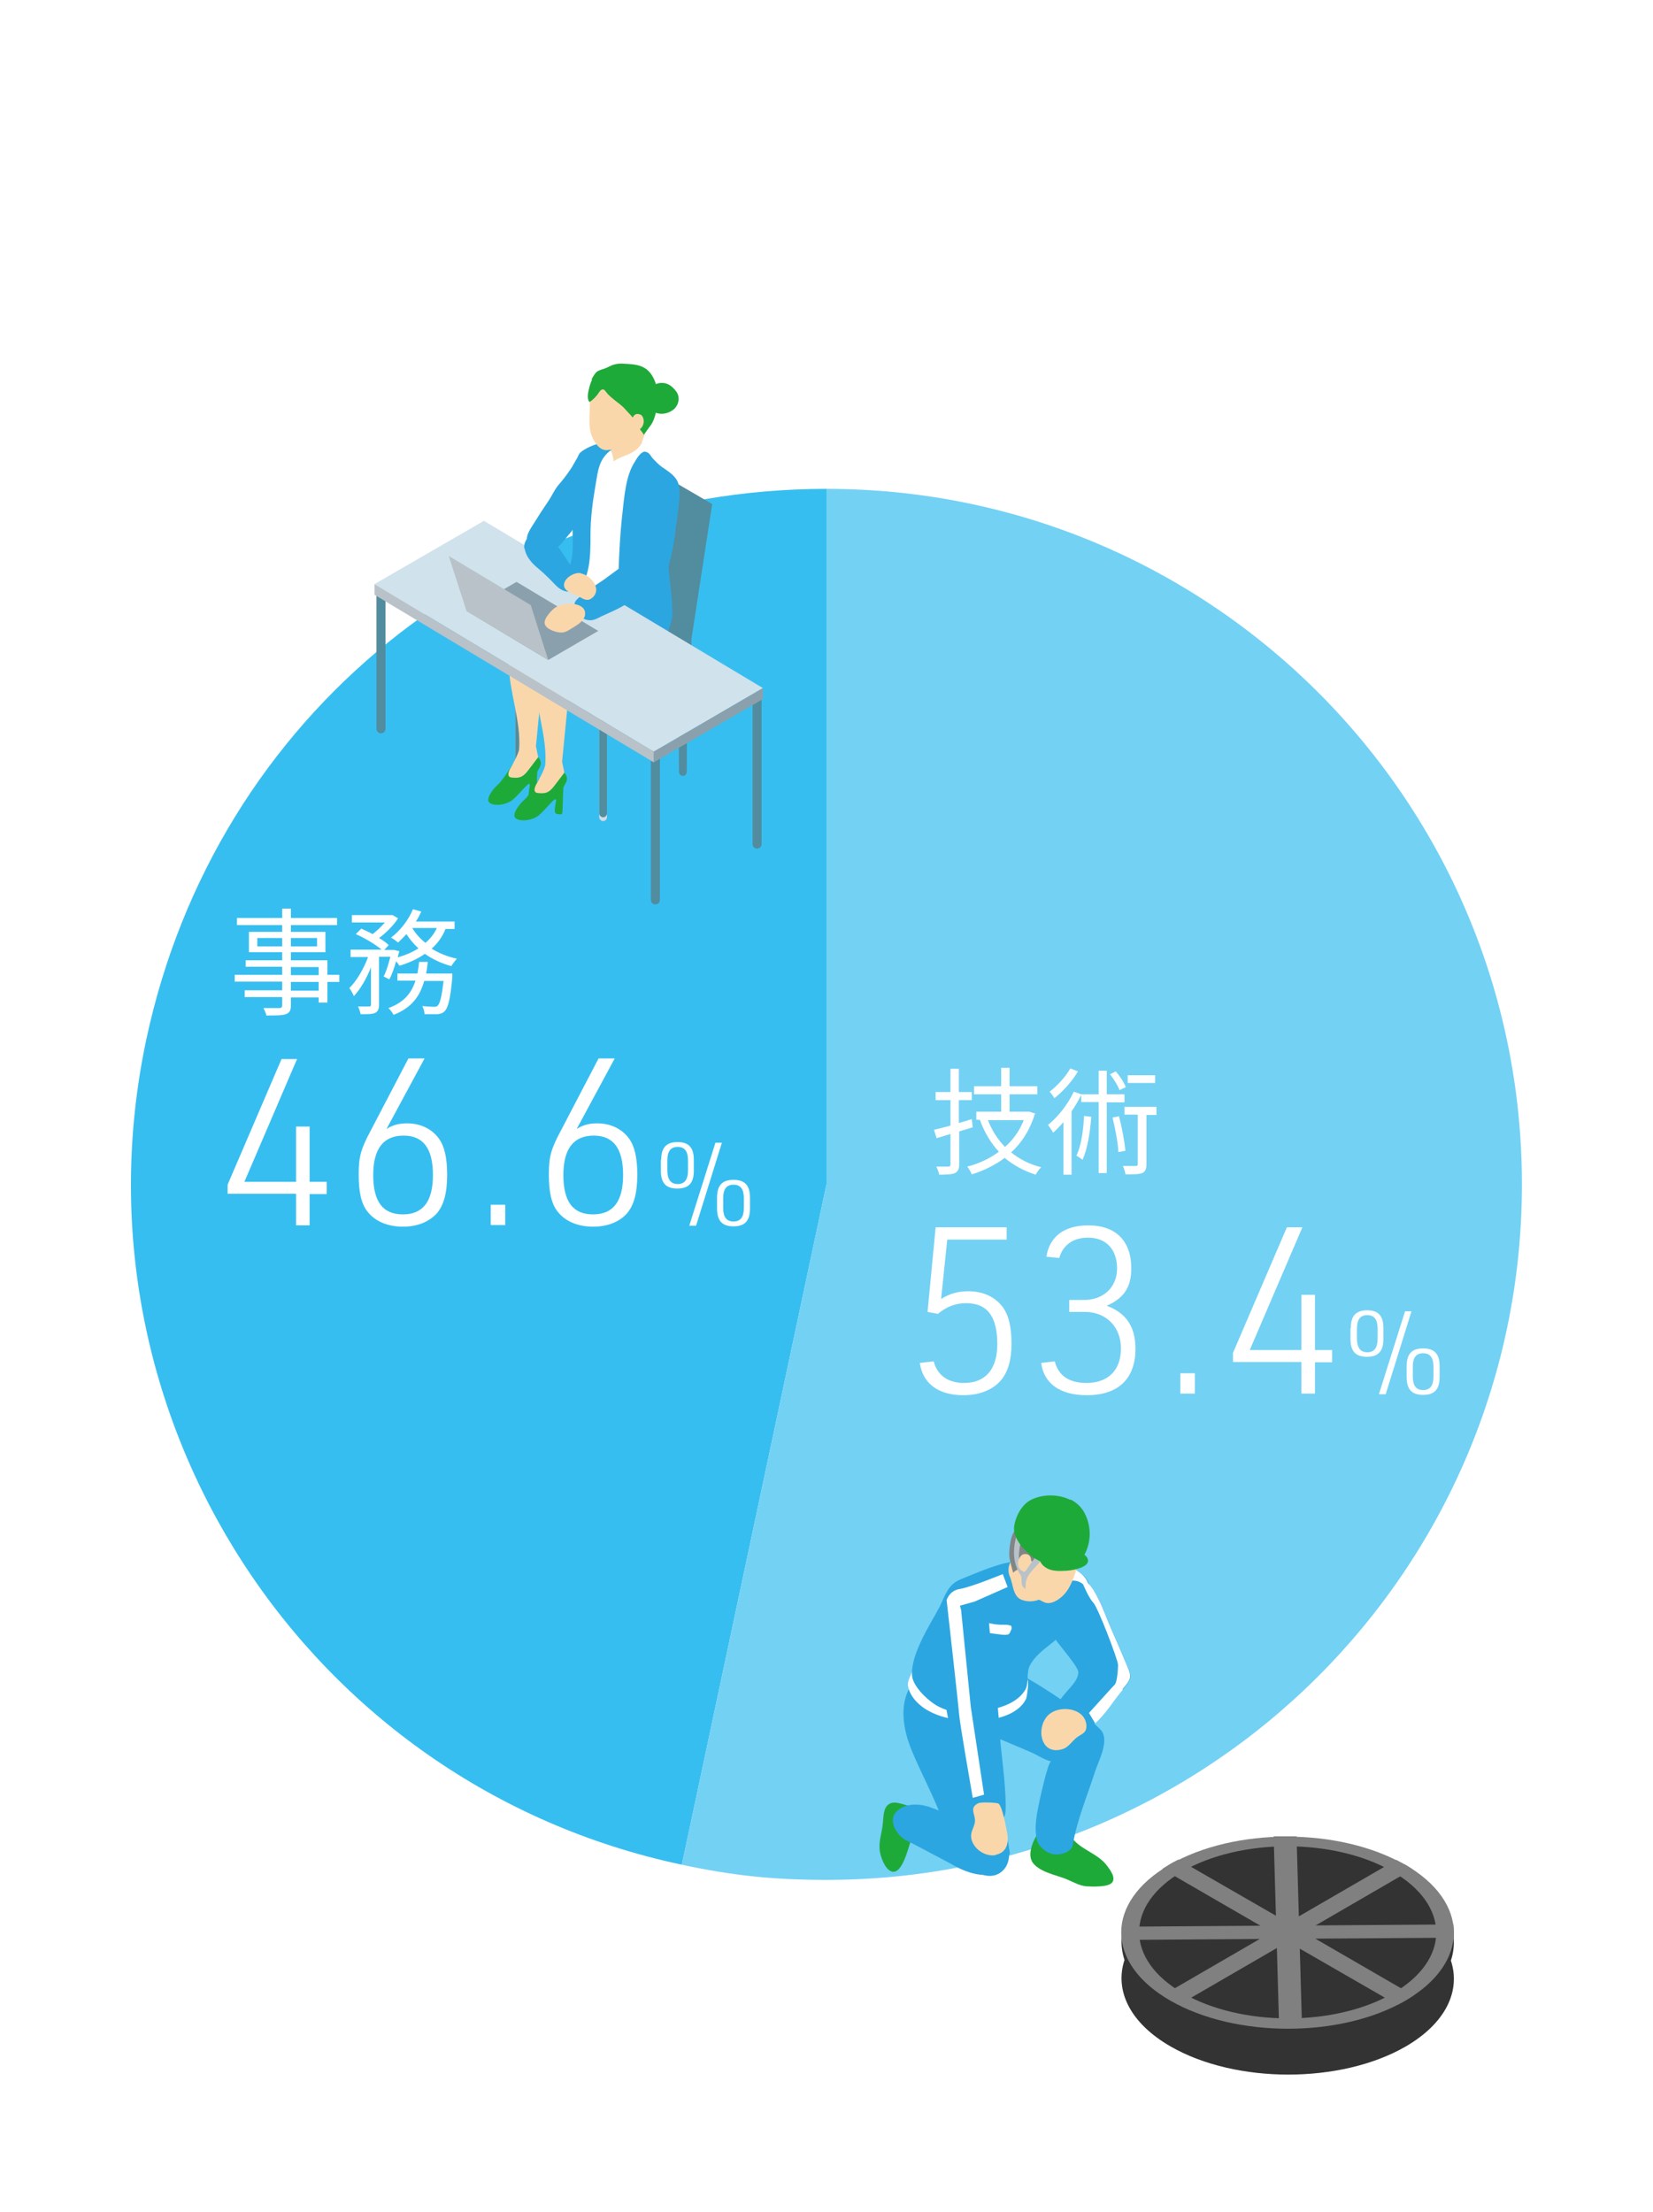 <?xml version="1.0" encoding="UTF-8"?>
<svg id="d" xmlns="http://www.w3.org/2000/svg" viewBox="0 0 51.2 68.5">
  <defs>
    <style>
      .cls-1, .cls-2, .cls-3, .cls-4, .cls-5, .cls-6, .cls-7, .cls-8, .cls-9, .cls-10, .cls-11, .cls-12, .cls-13, .cls-14, .cls-15, .cls-16, .cls-17, .cls-18 {
        stroke-width: 0px;
      }

      .cls-1, .cls-18 {
        fill: #1eaa39;
      }

      .cls-2, .cls-8 {
        fill: #2ca6e0;
      }

      .cls-3 {
        fill: #333;
      }

      .cls-4 {
        fill: #73d1f4;
      }

      .cls-19 {
        isolation: isolate;
      }

      .cls-5 {
        fill: #b8c2c8;
      }

      .cls-6, .cls-11 {
        fill: #fad7ab;
      }

      .cls-7 {
        fill: #8aa1ad;
      }

      .cls-8, .cls-11, .cls-18 {
        fill-rule: evenodd;
      }

      .cls-9 {
        fill: none;
      }

      .cls-10 {
        fill: #528c9f;
      }

      .cls-12 {
        fill: #d0e2ec;
      }

      .cls-13 {
        fill: #37bef0;
      }

      .cls-14 {
        fill: gray;
      }

      .cls-15 {
        fill: #818585;
      }

      .cls-16 {
        fill: #fff;
      }

      .cls-17 {
        fill: #d0dbe2;
      }
    </style>
  </defs>
  <path class="cls-13" d="M25.6,36.68l-4.48,21.07c-11.64-2.47-19.06-13.91-16.59-25.55,2.14-10.05,10.79-17.06,21.07-17.06v21.54Z"/>
  <path class="cls-4" d="M25.6,36.68V15.14c11.9,0,21.54,9.64,21.54,21.54s-9.64,21.54-21.54,21.54c-1.62,0-2.9-.13-4.48-.47l4.48-21.07Z"/>
  <g>
    <path class="cls-16" d="M28.96,38.01h2.22v.38h-1.84l-.19,1.84c.27-.17.53-.24.84-.24.48,0,.86.19,1.09.52.17.25.25.61.25,1.1s-.1.86-.32,1.13c-.25.3-.67.47-1.17.47-.77,0-1.26-.36-1.35-1l.43-.05c.11.43.44.67.94.67.66,0,1.03-.42,1.03-1.2,0-.86-.31-1.27-.96-1.27-.33,0-.6.1-.88.33l-.32-.06.25-2.62Z"/>
    <path class="cls-16" d="M33.13,40.26h.45c.6,0,1.02-.4,1.02-.97,0-.6-.34-.96-.9-.96-.46,0-.78.23-.89.63l-.4-.04c.1-.63.56-.97,1.3-.97.85,0,1.33.48,1.33,1.33,0,.58-.22.92-.76,1.16.6.22.89.65.89,1.33,0,.93-.53,1.44-1.51,1.44-.82,0-1.33-.36-1.41-1l.42-.05c.11.44.44.67.98.67.68,0,1.07-.4,1.07-1.07s-.46-1.13-1.12-1.13h-.48v-.37Z"/>
    <path class="cls-16" d="M36.56,42.53h.45v.63h-.45v-.63Z"/>
    <path class="cls-16" d="M40.3,42.18h-2.11v-.28l1.67-3.89h.48l-1.63,3.8h1.6v-1.71h.42v1.71h.53v.38h-.53v.97h-.42v-.97Z"/>
    <path class="cls-16" d="M41.84,41.13c0-.38.16-.55.51-.55s.5.18.5.55v.34c0,.38-.16.55-.51.55s-.51-.17-.51-.55v-.34ZM42.67,41.15c0-.28-.1-.42-.32-.42s-.32.14-.32.42v.3c0,.28.1.43.32.43s.32-.14.32-.43v-.3ZM43.51,40.61h.21l-.8,2.57h-.21l.81-2.57ZM43.57,42.31c0-.38.16-.55.51-.55s.51.17.51.55v.34c0,.38-.16.55-.51.55s-.51-.17-.51-.55v-.34ZM44.4,42.33c0-.28-.1-.42-.32-.42s-.32.14-.32.42v.3c0,.28.1.42.32.42s.32-.14.32-.42v-.3Z"/>
  </g>
  <g>
    <path class="cls-16" d="M9.16,36.97h-2.11v-.28l1.67-3.89h.48l-1.63,3.8h1.6v-1.71h.42v1.71h.53v.38h-.53v.97h-.42v-.97Z"/>
    <path class="cls-16" d="M11.98,34.96c.19-.12.38-.17.63-.17.41,0,.77.17.99.48.17.24.25.6.25,1.11,0,.58-.11.96-.33,1.21-.25.26-.6.4-1.04.4-.48,0-.87-.17-1.1-.47-.19-.24-.27-.6-.27-1.15s.07-.79.37-1.35l1.17-2.24h.5l-1.17,2.17ZM11.56,36.39c0,.83.3,1.22.92,1.22s.93-.4.93-1.22-.3-1.22-.91-1.22-.94.39-.94,1.22Z"/>
    <path class="cls-16" d="M15.2,37.31h.45v.63h-.45v-.63Z"/>
    <path class="cls-16" d="M17.87,34.96c.19-.12.38-.17.63-.17.41,0,.77.17.99.48.17.24.25.6.25,1.11,0,.58-.11.96-.33,1.21-.24.26-.6.4-1.04.4-.48,0-.87-.17-1.1-.47-.19-.24-.27-.6-.27-1.15s.07-.79.37-1.35l1.17-2.24h.5l-1.17,2.17ZM17.45,36.39c0,.83.3,1.22.92,1.22s.93-.4.93-1.22-.3-1.22-.91-1.22-.94.39-.94,1.22Z"/>
    <path class="cls-16" d="M20.48,35.92c0-.38.16-.55.51-.55s.5.18.5.55v.34c0,.38-.16.55-.51.55s-.51-.17-.51-.55v-.34ZM21.31,35.94c0-.28-.1-.42-.32-.42s-.32.14-.32.42v.3c0,.28.1.43.32.43s.32-.14.32-.43v-.3ZM22.15,35.39h.21l-.8,2.57h-.21l.81-2.57ZM22.21,37.09c0-.38.16-.55.51-.55s.51.17.51.55v.34c0,.38-.16.55-.51.55s-.51-.17-.51-.55v-.34ZM23.04,37.11c0-.28-.1-.42-.32-.42s-.32.14-.32.42v.3c0,.28.1.42.32.42s.32-.14.32-.42v-.3Z"/>
  </g>
  <g>
    <path class="cls-16" d="M30.14,34.91c-.14.04-.29.09-.43.13v1.02c0,.15-.04.22-.13.27-.09.04-.24.05-.49.05-.01-.07-.05-.17-.09-.25.17,0,.33,0,.37,0,.05,0,.07-.02.07-.07v-.94l-.43.13-.08-.26c.14-.03.32-.08.51-.13v-.79h-.46v-.25h.46v-.72h.26v.72h.4v.25h-.4v.71c.13-.04.27-.08.4-.12l.03.25ZM32.05,34.51c-.15.49-.41.89-.73,1.18.26.21.57.37.93.46-.06.05-.13.16-.17.23-.37-.12-.69-.29-.96-.52-.31.23-.66.4-1.02.51-.03-.07-.09-.18-.14-.24.35-.09.68-.24.98-.46-.25-.27-.45-.6-.59-.99h.01s-.12,0-.12,0v-.25h.77v-.54h-.84v-.25h.84v-.57h.26v.57h.86v.25h-.86v.54h.62s.18.06.18.06ZM30.6,34.69c.12.31.3.6.53.83.25-.22.45-.5.58-.83h-1.11Z"/>
    <path class="cls-16" d="M34.28,34.13v2.2h-.25v-2.2h-.54v-.22c-.09.18-.19.35-.3.51v1.96h-.25v-1.63c-.1.12-.21.23-.32.33-.03-.06-.11-.18-.16-.24.31-.25.61-.63.8-1.03l.23.08h0s.54,0,.54,0v-.73h.25v.73h.55v.25h-.55ZM33.39,33.18c-.17.29-.46.62-.73.83-.04-.06-.1-.15-.15-.2.24-.18.51-.48.64-.72l.24.09ZM33.8,34.6c-.04.51-.12.99-.27,1.32-.04-.04-.14-.1-.19-.13.15-.3.21-.76.24-1.23l.23.03ZM34.68,33.77c-.05-.14-.18-.35-.3-.5l.18-.09c.13.15.26.35.31.49l-.19.09ZM34.66,34.57c.09.34.17.77.2,1.07l-.22.04c-.01-.29-.1-.73-.18-1.07l.21-.04ZM35.83,34.53h-.32v1.53c0,.14-.03.22-.13.27-.1.04-.26.04-.52.04-.01-.07-.04-.18-.08-.26.19,0,.35,0,.4,0,.05,0,.06-.02.06-.06v-1.53h-.41v-.24h.99v.24ZM35.78,33.54h-.85v-.24h.85v.24Z"/>
  </g>
  <g>
    <path class="cls-16" d="M10.51,30.41h-.37v.64h-.27v-.16h-.86v.25c0,.17-.05.23-.16.27-.11.04-.3.04-.6.04-.01-.07-.06-.17-.09-.23.22,0,.43,0,.49,0,.07,0,.09-.03.09-.09v-.25h-1.16v-.21h1.16v-.27h-1.47v-.21h1.47v-.25h-1.13v-.2h1.13v-.25h-1.03v-.63h1.03v-.21h-1.4v-.22h1.4v-.29h.27v.29h1.43v.22h-1.43v.21h1.07v.63h-1.07v.25h1.13v.45h.37v.21ZM8.74,29.31v-.26h-.77v.26h.77ZM9.01,29.05v.26h.81v-.26h-.81ZM9.01,30.2h.86v-.25h-.86v.25ZM9.87,30.41h-.86v.27h.86v-.27Z"/>
    <path class="cls-16" d="M11.9,30.21c.07-.15.14-.37.19-.58h-.35v1.48c0,.14-.03.21-.12.26-.09.04-.23.04-.45.04-.01-.06-.05-.18-.08-.24.15,0,.3,0,.34,0,.04,0,.06-.01.06-.05v-1.16c-.14.35-.33.68-.53.89-.03-.08-.09-.18-.14-.25.22-.21.45-.6.58-.96h-.54v-.23h.96c-.19-.16-.52-.36-.8-.48l.17-.17c.11.05.23.1.35.17.13-.1.27-.23.38-.36h-1.02v-.23h1.26s.17.1.17.1c-.14.22-.37.45-.59.61.12.07.23.15.3.22l-.14.15h.31s.16.04.16.04c-.02.06-.04.13-.05.19.24-.07.46-.16.64-.28-.14-.13-.27-.28-.37-.44-.09.09-.17.18-.26.26-.05-.04-.15-.12-.22-.15.28-.21.54-.54.68-.88l.26.07c-.05.1-.1.21-.17.31h1.2v.23h-.28c-.1.25-.25.45-.43.61.23.14.49.25.78.31-.05.06-.13.16-.17.23-.3-.08-.58-.21-.82-.38-.23.16-.49.28-.79.37-.02-.04-.06-.09-.1-.14-.06.21-.13.41-.21.56l-.18-.09ZM14.01,30.15s0,.07,0,.12c-.06.67-.13.94-.24,1.05-.06.06-.13.08-.22.09-.09,0-.24,0-.4,0,0-.07-.03-.18-.07-.25.15.01.3.02.36.02s.09,0,.12-.04c.07-.07.12-.27.18-.76h-.6c-.13.46-.38.83-.95,1.05-.03-.06-.1-.16-.16-.21.5-.18.72-.48.84-.85h-.56v-.22h.62c.02-.12.04-.23.05-.36h.27c-.01.12-.03.24-.05.36h.84ZM12.77,28.74c.1.17.24.33.41.46.15-.13.27-.28.35-.46h-.76Z"/>
  </g>
  <g>
    <g>
      <path class="cls-3" d="M43.51,58.04c-2.02-1.16-5.27-1.16-7.28,0-1.24.72-1.71,1.72-1.4,2.66-.31.94.16,1.95,1.43,2.68,2.02,1.16,5.27,1.16,7.28,0,1.24-.72,1.71-1.72,1.4-2.66.31-.94-.16-1.95-1.43-2.68Z"/>
      <path class="cls-14" d="M43.51,57.74c2.02,1.16,2.03,3.05.02,4.22-2,1.16-5.26,1.16-7.28,0s-2.03-3.05-.02-4.21c2-1.16,5.26-1.16,7.28,0Z"/>
      <path class="cls-3" d="M43.13,57.96c1.8,1.04,1.81,2.73.02,3.77s-4.71,1.04-6.51,0c-1.8-1.04-1.81-2.73-.02-3.77s4.71-1.04,6.51,0Z"/>
      <path class="cls-14" d="M45.01,59.6l-4.26.03,3-1.74c-.08-.05-.16-.1-.24-.15-.09-.05-.18-.09-.26-.14l-3.02,1.75-.07-2.48c-.24,0-.48,0-.71,0l.07,2.46-3.02-1.74c-.09.05-.18.09-.26.14-.08.05-.16.1-.24.15l3.04,1.76-4.29.03c-.01.14,0,.28.01.41l4.26-.03-3,1.74c.08.05.16.1.24.15.09.05.18.09.27.14l3.02-1.75.07,2.48c.24,0,.48,0,.71,0l-.07-2.46,3.02,1.74c.09-.05.18-.09.26-.14.08-.05.16-.1.24-.15l-3.04-1.76,4.29-.03c.01-.14,0-.28-.01-.41Z"/>
    </g>
    <g>
      <g>
        <path class="cls-1" d="M28.2,57.05c-.07.17-.28,1.15-.66.87-.16-.12-.26-.42-.29-.59-.04-.29.06-.54.09-.82.03-.19,0-.52.2-.64.23-.14.56.11.81.07.11-.09.17.23.17.29,0,.3-.21.56-.33.82Z"/>
        <path class="cls-2" d="M31.28,57.37s-.1.58-.63.68-1.2-.33-1.2-.33c0,0-1.34-.71-1.35-.71-.34-.16-.57-.61-.37-.86.25-.31.72-.31,1.08-.18.62.22,2.37.94,2.37.94l.1.46Z"/>
      </g>
      <g>
        <g>
          <path class="cls-2" d="M28.26,54.26c-.24-.56-.4-1.27-.15-1.86.09-.21.25-.39.33-.61,1.15-.18,1.94,1.52,2.14,2.39.14.63.27,1.26.4,1.9.12.57.54,1.49.04,1.89-.42.34-1.07-.06-1.33-.53s-.44-.94-.63-1.41c-.25-.61-.55-1.17-.8-1.77Z"/>
          <path class="cls-1" d="M31.96,57.63c-.16-.27.13-.87.36-1.03.35-.25.74.17.95.4.29.31.74.42,1.01.77.1.13.3.39.16.54-.13.14-.62.12-.79.11-.21-.02-.4-.13-.59-.21-.34-.15-.9-.22-1.11-.58Z"/>
          <path class="cls-2" d="M30.74,51.49c1,.32,1.93,1.03,2.81,1.6.21.14.34.29.52.46.33.31-.04.97-.15,1.31-.24.75-.56,1.5-.69,2.27-.04.25-.44.34-.62.29-.19-.04-.43-.21-.49-.43-.1-.4,0-.84.08-1.23.03-.13.27-1.23.36-1.21-.23-.05-.46-.22-.69-.31-.76-.33-1.57-.63-2.27-1.07-.3-.19-.58-.32-.61-.72-.07-.92,1.07-1.17,1.75-.95Z"/>
          <path class="cls-2" d="M32.36,49.01c.12,0,.21.11.27.19.06.08.13.14.22.19.02-.23.03-.47-.04-.69-.09-.28-.19-.42-.29-.47s-.14,0-.14,0c-.02.03.02.16.02.19,0,.07,0,.14,0,.21-.02.11-.03.28-.13.36"/>
          <path class="cls-16" d="M31.81,52c.08.02,0,.52-.02.59-.07.19-.26.35-.44.45-.5.27-1.24.31-1.79.21-1.21-.21-1.44-.89-1.44-1.09,0-.2.37-.84.37-.84,0,0,3.32.68,3.33.68Z"/>
          <path class="cls-2" d="M31.13,48.41c-.47.12-.93.32-1.37.5-.41.16-.48.51-.66.86-.3.56-.9,1.47-.85,2.13.03.33.49.77.78.93.43.24.91.25,1.39.17.47-.08,1.04-.21,1.32-.64.16-.24.02-.56.18-.82.21-.36.59-.57.89-.85.4-.38,1.07-.9.95-1.53-.1-.55-.86-.75-1.32-.83-.47-.08-.88-.02-1.29.08Z"/>
          <path class="cls-16" d="M31.32,50.35s-.09-.03-.14-.03c-.13,0-.26,0-.39-.02-.1-.02-.22-.06-.31-.01-.06.03-.06.09-.08.14-.04.14.06.13.16.14.09,0,.17.02.26.03.12.01.28.05.4.02.05-.01.07-.08.09-.12.02-.04.04-.09.01-.14Z"/>
          <path class="cls-6" d="M31.24,48.56c-.01.09,0,.18.04.27.1.22.09.6.35.71.31.13.73.02.89-.29.07-.14.05-.3.12-.44.06-.13.17-.22.18-.37,0-.13-.1-.27-.18-.37-.19-.24-.45-.37-.75-.36-.18,0-.26.11-.35.26-.12.2-.28.39-.3.6Z"/>
          <path class="cls-9" d="M32.45,49.02s-.07-.06-.14.04-.18.3-.27.37c0,0-.56-.41-.79-.87"/>
        </g>
        <path class="cls-9" d="M32.73,48.29c-.07.05-.19,0-.24-.03"/>
      </g>
      <path class="cls-2" d="M32.42,50.35c-.16-.5.32-1.49.9-1.49.36,0,.56.4.71.67.16.3.26.62.4.93.16.37.32.73.47,1.09s.19.42-.12.77c-.47.52-1.05,1.76-1.85,1.07-.23-.2-.24-.34-.16-.6.1-.33.63-.65.63-1,0-.22-.89-1.14-.99-1.46Z"/>
      <path class="cls-16" d="M34.78,52.33c-.25.28-.53.76-.86,1.04l-.19-.32s.73-.81.8-.88c.07-.07.1-.46.1-.61s-.63-1.8-.77-1.93c-.13-.13-.31-.56-.31-.56,0,0-.1-.12-.33-.12s-.34.12-.34.12l.05-.42s.12-.07.27-.1c.22.11.42.26.5.48.14.14.24.33.32.49.16.3.26.62.4.93.16.37.32.73.47,1.09.15.37.19.42-.12.77Z"/>
      <path class="cls-6" d="M32.8,52.95c-.11.02-.21.07-.29.13-.45.37-.3,1.31.4,1.09.18-.05.29-.24.44-.36.16-.12.31-.13.3-.38-.03-.41-.49-.56-.85-.48Z"/>
      <path class="cls-2" d="M30.14,48.98s-.01,0-.02,0c-1.12-.24-.96,1.67-.96,2.26,0,.92.16,1.84.36,2.74.1.45.21.9.31,1.35.06.27.07.77.24.99.12.16.49.15.7.11.34-.06.38-.15.38-.48,0-.79-.14-1.57-.19-2.35-.06-1.13-.24-2.25-.33-3.37-.03-.38-.01-1.12-.49-1.25Z"/>
      <path class="cls-6" d="M30.85,57.45c-.33.07-.73-.2-.77-.55-.02-.19.11-.32.12-.51,0-.22-.19-.42.12-.55.08-.03.55-.02.61.02.12.09.24.77.27.93.05.29-.02.58-.35.65Z"/>
      <path class="cls-16" d="M29.32,49.55s.37,3.29.39,3.56.36,2.22.36,2.22l.06.35.35-.1-.41-2.71-.3-3-.1-.4s-.2-.14-.34.09Z"/>
      <path class="cls-16" d="M31.06,48.75s-1,.41-1.33.46-.41.35-.41.35l.12.25.75-.21,1.02-.45-.15-.4Z"/>
      <path class="cls-6" d="M31.82,49.26c.15.18.31.26.52.36s.48-.09.61-.23c.23-.24.32-.58.43-.89.11-.29.22-.55.15-.88-.06-.29-.14-.52-.42-.62-.46-.16-.88-.26-1.24,0s-.51.66-.53,1.11c0,.14,0,.28.04.41.03.09.06.19.11.28.06.1.14.15.22.23.05.06.07.15.12.21Z"/>
      <path class="cls-15" d="M33.73,47.64c-.03.12-.11.24-.23.3-.14.08-.3.03-.45,0-.17-.04-.33-.1-.49-.14-.04-.01-.07-.03-.11-.04-.12-.03-.14.18-.17.26-.03.09-.09.27-.16.34-.06.06-.16-.03-.24-.02-.07.01-.11.08-.16.12s-.09.08-.14.11c-.02.01-.2.12-.2.14-.04-.18-.11-.36-.12-.55,0-.17.02-.35.06-.51.05-.18.15-.33.25-.48.09-.14.23-.32.39-.38.3-.11.61,0,.9.1.18.07.35.17.53.24.12.04.2.08.27.2.06.1.07.2.05.31Z"/>
      <path class="cls-5" d="M32.33,48.25s-.37.39-.44.49c-.05.07-.09.15-.11.23,0,.04-.02.19-.02.24,0,0-.07-.04-.1-.11s-.01-.23-.03-.29-.38-.43-.14-1.28l.15.13s-.22.76.07,1.02c0,0,.04.01.08-.06s.34-.48.34-.48l.19.1Z"/>
      <path class="cls-6" d="M31.94,48.36c0-.08-.01-.16-.09-.21-.06-.03-.14-.03-.2.01-.16.13-.17.44.05.51"/>
      <path class="cls-16" d="M32.69,48.33s-.11-.05-.21,0"/>
      <path class="cls-16" d="M33.27,48.42s-.1-.08-.2-.05"/>
      <path class="cls-1" d="M33.15,46.45c-.38-.19-.9-.18-1.25.02-.27.15-.46.53-.49.83-.03.35.32.73.58.92.27.2.6.26.93.24.27-.02.57-.11.7-.37.19-.4.18-.88-.06-1.29-.1-.16-.24-.28-.4-.36Z"/>
      <path class="cls-1" d="M32.2,48.3c.02.09.1.19.18.24.15.11.37.12.55.11.14,0,.32-.02.46-.07.11-.03.32-.11.31-.25,0-.08-.06-.14-.12-.19,0,0-.21.35-1.15.2"/>
    </g>
  </g>
  <g>
    <g>
      <polygon class="cls-10" points="21.42 19.77 18.35 18.02 19 13.83 22.06 15.61 21.42 19.77"/>
      <rect class="cls-17" x="18.56" y="21.34" width=".24" height="4.09" rx=".12" ry=".12"/>
      <rect class="cls-10" x="21.03" y="19.94" width=".24" height="4.09" rx=".12" ry=".12"/>
      <rect class="cls-17" x="15.96" y="19.76" width=".24" height="4.09" rx=".12" ry=".12"/>
      <rect class="cls-10" x="18.56" y="21.22" width=".24" height="4.09" rx=".12" ry=".12"/>
      <rect class="cls-10" x="21.03" y="19.82" width=".24" height="4.09" rx=".12" ry=".12"/>
      <rect class="cls-10" x="15.96" y="19.64" width=".24" height="4.09" rx=".12" ry=".12"/>
      <rect class="cls-10" x="18.1" y="18.13" width=".24" height="4.09" rx=".12" ry=".12"/>
      <g class="cls-19">
        <polygon class="cls-10" points="21.42 19.75 18.81 21.27 15.75 19.5 18.36 17.98 21.42 19.75"/>
        <polygon class="cls-10" points="21.42 19.75 21.41 20.11 18.81 21.63 18.81 21.27 21.42 19.75"/>
        <polygon class="cls-10" points="18.81 21.27 18.81 21.63 15.74 19.86 15.75 19.5 18.81 21.27"/>
      </g>
    </g>
    <g>
      <path class="cls-8" d="M15.93,19.39s.05-.07.09-.1c.14-.13.36-.22.53-.31l.82-.48c.09-.08,1.67-.88,1.7-.91.03-.03,1.3,1.23,1.3,1.23,0,0,.15.8.01,1.16-.12.32-.55.49-.81.66-.4.27-.81.52-1.24.72-.36.17-.78-.04-1.12-.14-.37-.11-.74-.24-1.08-.43s-.37-.49-.33-.88c.02-.17.04-.37.14-.52Z"/>
      <path class="cls-6" d="M18.8,13.53s.06.25.03.39.02.39.12.45c0,0,.47-.01.69-.2s.23-.32.23-.32c0,0-.02-.05,0-.11s.07-.21.07-.21c0,0,.12-.26-.08-.34s-1.11.02-1.05.35Z"/>
      <path class="cls-16" d="M20.84,16.27c.04-.24.17-1.09.09-1.3-.08-.2-.81-.77-.86-.82-.08-.08-.12-.3-.21-.4-.08.14-.22.24-.37.31-.16.07-.34.12-.48.23-.02-.11-.03-.21-.08-.31-.05-.11-.1-.28-.24-.27-.15,0-.34.1-.47.18-.14.09-.23.26-.29.41l-.03.34c-.02.22-.07.44-.07.66,0,.25.02.48.05.72.03.32.07.64.07.97,0,.3-.04.49-.13.77-.08.22.07.29.24.42.45.35.93.39,1.5.33.37-.04,1.05-.26,1.01-.72-.02-.2-.08-.4-.02-.61.08-.31.25-.6.3-.92Z"/>
      <path class="cls-8" d="M19.01,13.86s-.04.04-.07.07c-.39.27-.42.66-.49,1.07-.09.52-.16,1.04-.16,1.56,0,.33,0,.67-.06,1-.07.37-.23.72-.48,1-.14.15-.51.38-.46,0,.04-.28.18-.52.28-.78s.17-.58.17-.84c0-.37-.05-2.66.23-2.92.15-.14.52-.3.72-.3.13,0,.39.04.32.15Z"/>
      <path class="cls-6" d="M19.38,13.8c-.2.11-.36.12-.58.14s-.39-.24-.46-.41c-.12-.29-.08-.62-.07-.93,0-.29,0-.56.17-.83.15-.23.3-.41.58-.4.46.02.86.08,1.09.43s.22.75.09,1.15c-.04.12-.1.24-.18.35-.06.07-.12.15-.19.21-.09.07-.18.09-.27.13-.07.03-.11.11-.18.14Z"/>
      <path class="cls-1" d="M18.34,11.75c-.03.07-.06.15-.08.22-.03.12-.1.38,0,.48.09-.05.17-.14.24-.22.04-.05.1-.18.18-.17.05,0,.11.11.15.15.06.06.12.11.18.16.12.1.26.19.36.31.13.15.28.27.35.45.02.05.05.1.09.15.01.02.14.17.13.19.06-.08.11-.16.17-.24.15-.17.2-.41.24-.62.03-.16.04-.32.02-.48-.03-.2-.1-.42-.23-.58-.14-.18-.35-.25-.58-.27-.21-.01-.39-.05-.6.03-.09.04-.18.09-.28.12-.09.03-.17.05-.23.12-.05.06-.09.13-.13.2Z"/>
      <path class="cls-6" d="M19.58,12.97c.03-.07.07-.14.15-.15.07,0,.14.02.17.08.1.16,0,.44-.22.43"/>
      <path class="cls-8" d="M20.07,14.02s-.07-.04-.12-.03c-.11.02-.23.21-.28.3-.29.44-.33,1.05-.41,1.78s-.17,2.61-.06,3.05.85.98,1.18.81.33-.47.42-.72-.09-1.46-.09-1.63c0-.38.1-.77.16-1.14.04-.28.08-.56.13-.83.04-.24.09-.48-.02-.71-.09-.19-.31-.32-.48-.44-.1-.07-.18-.16-.27-.25-.05-.05-.09-.14-.15-.18Z"/>
      <path class="cls-18" d="M15.89,23.65s-.31.51-.46.64-.39.44-.28.56.51.1.73-.08.55-.64.53-.45-.09.4.04.41.15.04.16-.07.02-.61.03-.73.22-.25.04-.47-.78.2-.78.2Z"/>
      <path class="cls-11" d="M15.89,19.44c-.1.08-.1.36-.11.47-.02.23-.03.45-.02.68.02.87.38,1.74.32,2.61-.01.14-.25.56-.25.56,0,0-.2.3.02.32s.33.01.5-.21.32-.42.32-.42l-.07-.34s.18-1.83.19-1.94.37-1.46-.08-1.63-.64-.25-.81-.1Z"/>
      <path class="cls-18" d="M16.7,24.13s-.31.51-.46.64-.39.44-.28.56.51.1.73-.08.55-.64.53-.45-.09.4.04.41.15.04.16-.07.02-.61.03-.73.22-.25.04-.47-.78.2-.78.2Z"/>
      <path class="cls-11" d="M16.7,19.92c-.1.08-.1.36-.11.47-.02.23-.03.45-.02.68.02.87.38,1.74.32,2.61-.01.14-.25.56-.25.56,0,0-.2.3.02.32s.33.01.5-.21.32-.42.32-.42l-.07-.34s.18-1.83.19-1.94.37-1.46-.08-1.63-.64-.25-.81-.1Z"/>
      <path class="cls-1" d="M20.1,12.61c.17.25.5.26.74.09.18-.13.24-.39.11-.57s-.29-.29-.5-.27c-.33.03-.53.47-.35.74Z"/>
    </g>
    <g class="cls-19">
      <path class="cls-10" d="M20.3,22.51c.08,0,.14.06.14.14v5.22c0,.08-.06.14-.14.14s-.14-.06-.14-.14v-5.22c0-.08.06-.14.14-.14Z"/>
      <path class="cls-10" d="M23.59,21.64v4.5c0,.08-.06.14-.14.14s-.14-.06-.14-.14v-4.5h.28Z"/>
      <path class="cls-10" d="M11.94,18.31v4.26c0,.08-.06.14-.14.14s-.14-.06-.14-.14v-4.26h.28Z"/>
      <polygon class="cls-12" points="23.63 21.31 20.25 23.28 11.6 18.09 14.99 16.13 23.63 21.31"/>
      <polygon class="cls-7" points="23.63 21.31 23.63 21.65 20.25 23.61 20.25 23.28 23.63 21.31"/>
      <polygon class="cls-5" points="20.25 23.28 20.25 23.61 11.6 18.42 11.6 18.09 20.25 23.28"/>
    </g>
    <path class="cls-8" d="M20.91,16.51c.04-.28.08-.56.11-.83.03-.26.06-.49-.06-.73-.09-.18-.29-.25-.48-.2s-.33.3-.42.46c-.29.52-.36,1.15-.45,1.73-.02.15-.01.36-.14.45-.25.18-.5.37-.75.55-.21.15-.44.28-.64.45-.08.07-.26.18-.28.29-.07.28.22.53.48.53.15,0,.27-.09.41-.15.2-.09.41-.18.6-.29s.36-.18.55-.29c.2-.11.51-.22.66-.4.05-.06.07-.15.1-.22.16-.43.25-.9.32-1.37Z"/>
    <path class="cls-8" d="M18.01,14.03c-.09.03-.25.38-.33.49-.12.18-.25.35-.39.51-.13.16-.2.34-.32.51-.15.22-.3.45-.44.68-.12.19-.28.4-.18.63.09.2.34.29.55.28.31-.02.52-.34.7-.55.22-.26.42-.53.49-.87.08-.44.09-.91.19-1.35.02-.1.03-.17-.03-.26s-.18-.19-.24-.07Z"/>
    <path class="cls-8" d="M16.25,16.98c.03.24.21.45.39.6s.35.31.51.48c.11.12.23.23.4.26.09.01.11-.04.18-.07.11-.05.34-.14.32-.26s-.21-.25-.28-.33c-.23-.31-.95-1.73-1.44-.99-.06.09-.11.2-.09.32Z"/>
    <path class="cls-11" d="M17.99,17.75c-.31-.05-.76.36-.37.58.11.06.22.1.34.16.15.09.27.14.41,0,.27-.27-.08-.67-.37-.73,0,0,0,0-.01,0Z"/>
    <g>
      <polygon class="cls-7" points="18.53 19.54 16.98 20.44 14.45 18.92 16 18.02 18.53 19.54"/>
      <polygon class="cls-5" points="16.98 20.44 16.44 18.74 13.9 17.22 14.45 18.92 16.98 20.44"/>
    </g>
    <path class="cls-11" d="M17.22,18.8c-.12.08-.38.35-.35.51.03.17.33.27.49.28.17.01.29-.1.43-.18.13-.08.3-.19.33-.36.06-.42-.66-.41-.89-.25Z"/>
  </g>
</svg>